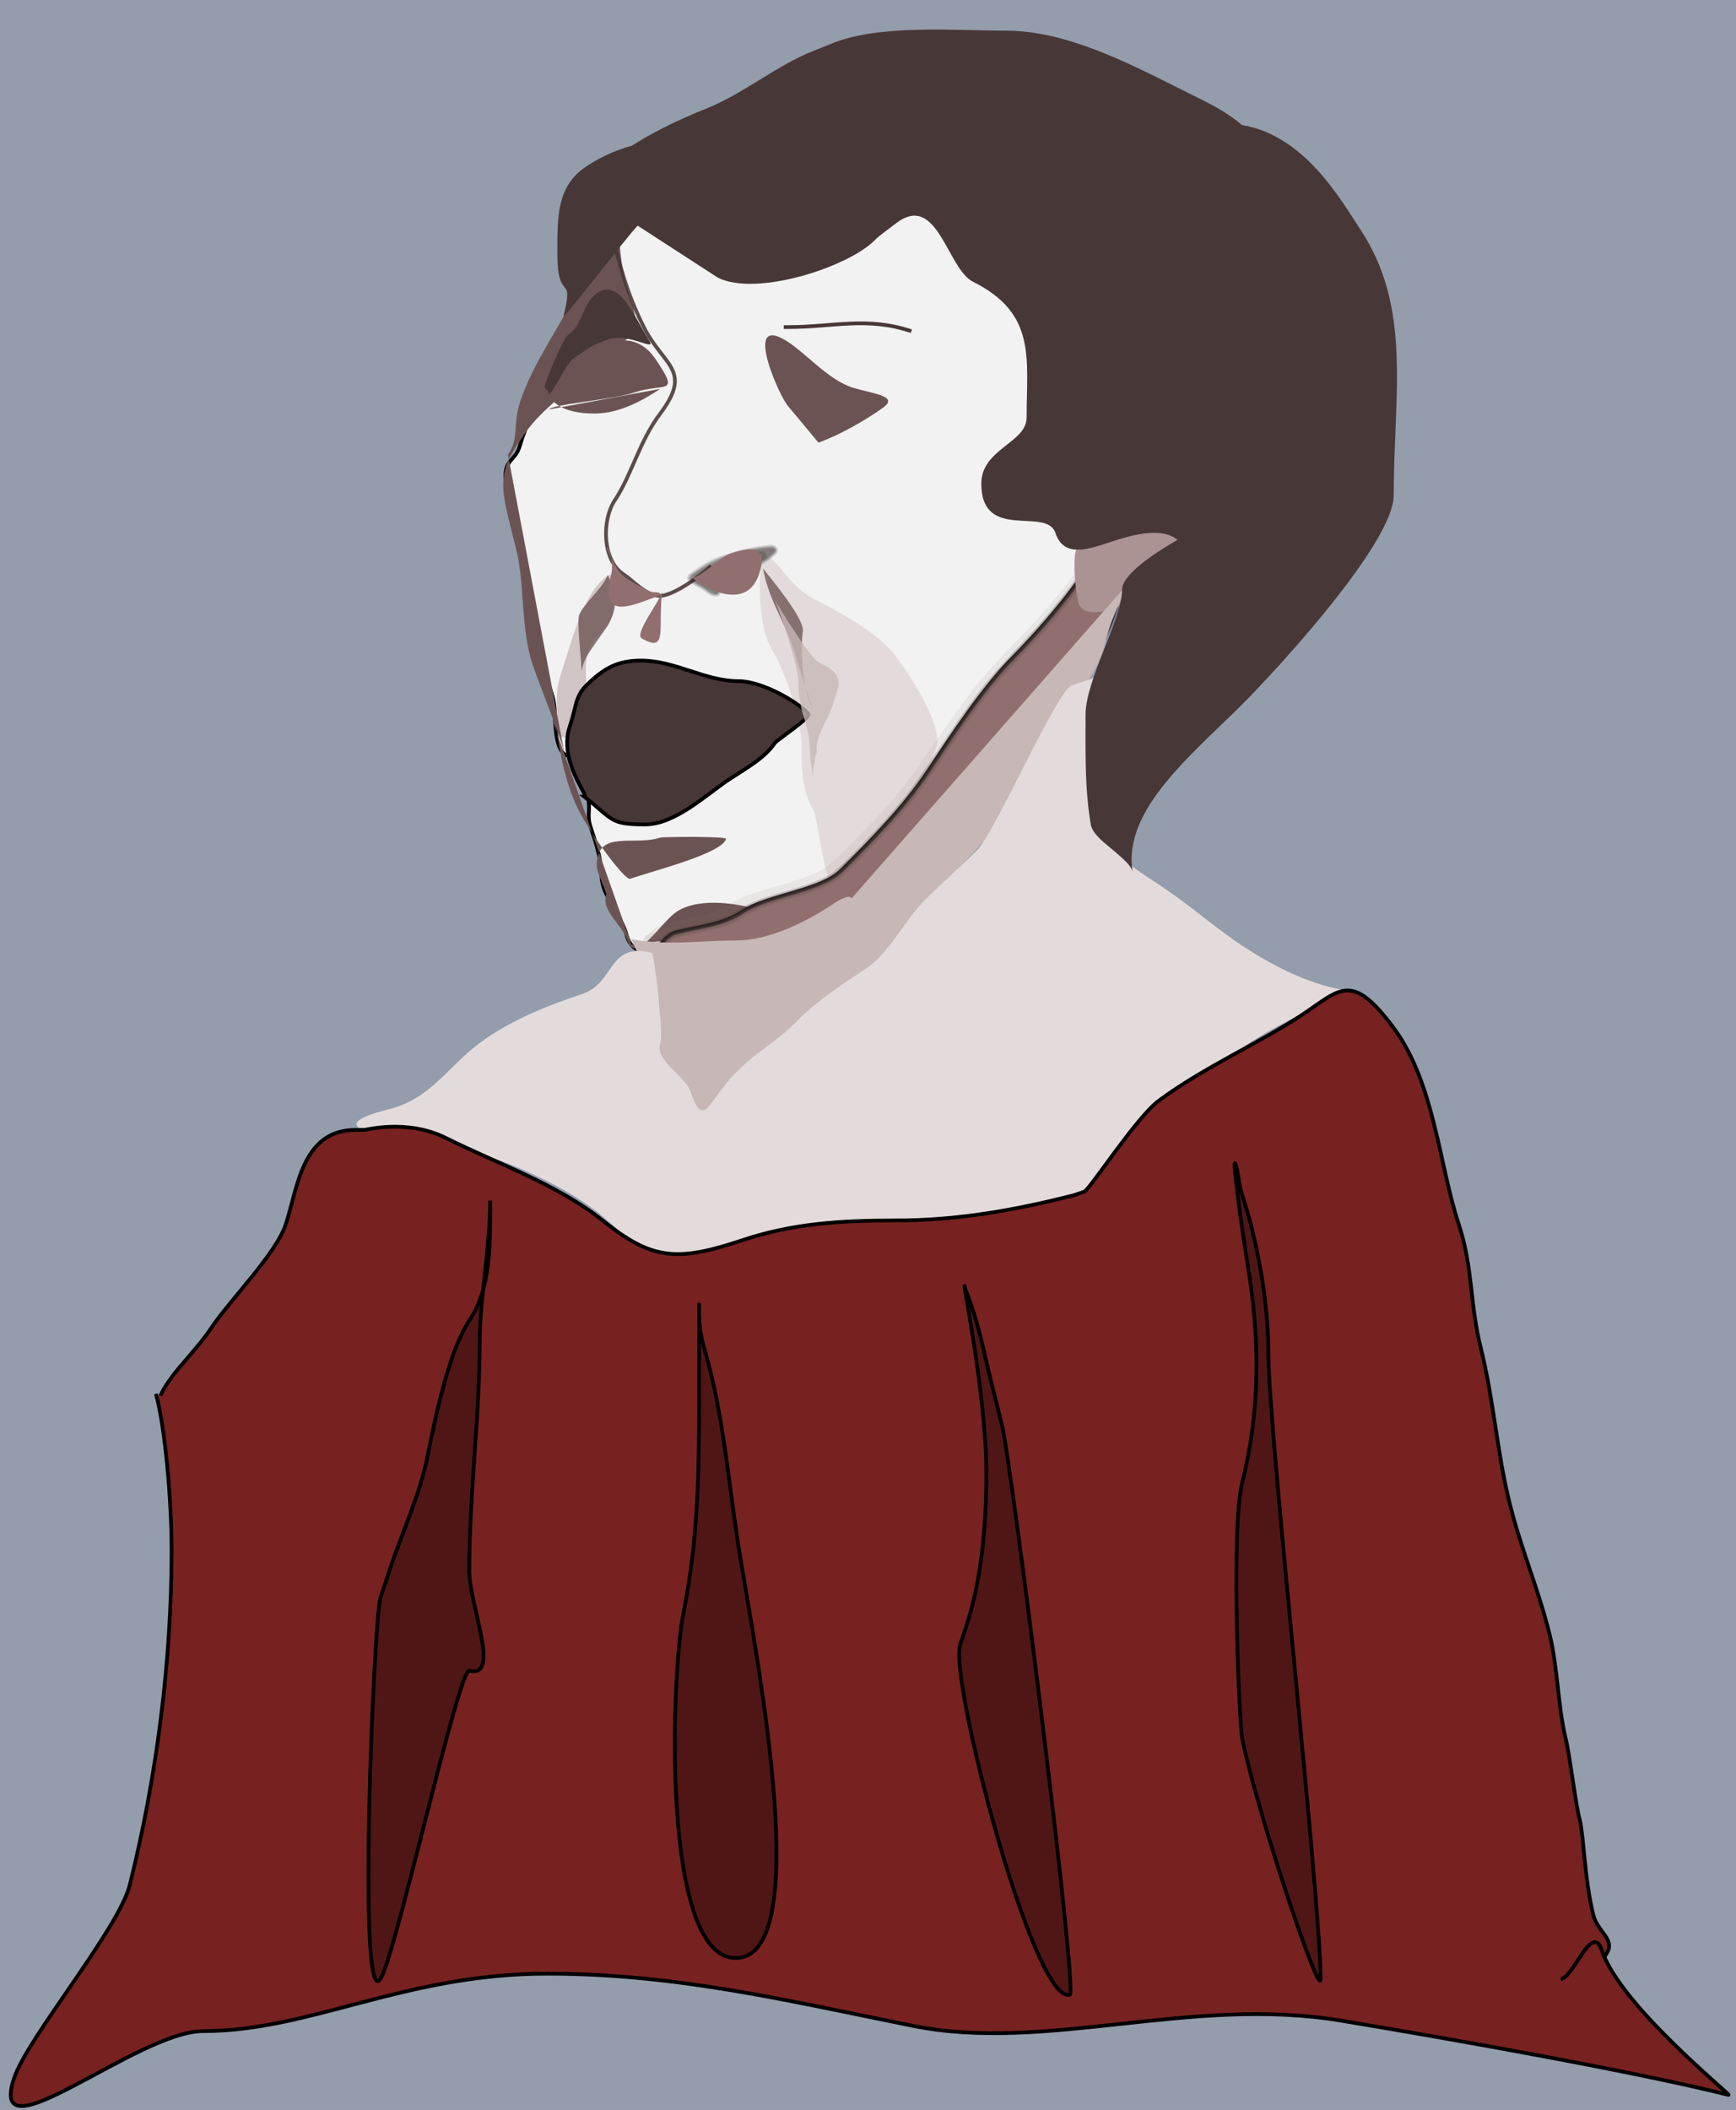 <?xml version="1.0" encoding="UTF-8" standalone="no"?>
<!-- Created with Inkscape (http://www.inkscape.org/) -->
<svg
   xmlns:dc="http://purl.org/dc/elements/1.1/"
   xmlns:cc="http://web.resource.org/cc/"
   xmlns:rdf="http://www.w3.org/1999/02/22-rdf-syntax-ns#"
   xmlns:svg="http://www.w3.org/2000/svg"
   xmlns="http://www.w3.org/2000/svg"
   xmlns:sodipodi="http://sodipodi.sourceforge.net/DTD/sodipodi-0.dtd"
   xmlns:inkscape="http://www.inkscape.org/namespaces/inkscape"
   width="465.127"
   height="565.218"
   id="svg2"
   sodipodi:version="0.32"
   inkscape:version="0.45"
   sodipodi:docbase="C:\Program Files\Inkscape\Rita'sGraphics"
   sodipodi:docname="singer.svg"
   inkscape:output_extension="org.inkscape.output.svg.inkscape"
   inkscape:export-filename="C:\Program Files\Inkscape\Rita'sGraphics\singer.png"
   inkscape:export-xdpi="90"
   inkscape:export-ydpi="90"
   version="1.0"
   sodipodi:modified="true">
  <defs
     id="defs4">
    <filter
       inkscape:collect="always"
       x="-0.167"
       width="1.333"
       y="-0.167"
       height="1.334"
       id="filter3545">
      <feGaussianBlur
         inkscape:collect="always"
         stdDeviation="6.439"
         id="feGaussianBlur3547" />
    </filter>
  </defs>
  <sodipodi:namedview
     id="base"
     pagecolor="#ffffff"
     bordercolor="#666666"
     borderopacity="1.0"
     gridtolerance="10000"
     guidetolerance="10"
     objecttolerance="10"
     inkscape:pageopacity="0.0"
     inkscape:pageshadow="2"
     inkscape:zoom="0.66876842"
     inkscape:cx="232.56366"
     inkscape:cy="282.60904"
     inkscape:document-units="px"
     inkscape:current-layer="layer1"
     showborder="true"
     inkscape:showpageshadow="true"
     inkscape:window-width="743"
     inkscape:window-height="579"
     inkscape:window-x="66"
     inkscape:window-y="66" />
  <g
     inkscape:label="Layer 1"
     inkscape:groupmode="layer"
     id="layer1"
     transform="translate(-530.199,183.215)">
    <g
       id="g17599"
       transform="matrix(0.386,0,0,0.386,611.155,-112.499)">
      <rect
         y="-183.215"
         x="-209.743"
         height="1464.388"
         width="1205.07"
         id="rect3387"
         style="fill:#939dac;fill-rule:evenodd;stroke:none;stroke-width:1px;stroke-linecap:butt;stroke-linejoin:miter;stroke-opacity:1" />
      <path
         sodipodi:nodetypes="csssssssssssssssssssssssssssssssssc"
         id="path3357"
         d="M 205.93,11.274 C 211.552,22.413 200.439,33.811 192.582,45.595 C 186.104,55.312 180.496,63.724 173.515,74.197 C 167.776,82.805 166.282,95.533 160.167,104.705 C 154.951,112.53 152.651,121.532 150.634,127.586 C 147.912,135.751 141.1,136.265 141.1,146.653 C 141.1,157.117 142.492,166.084 144.913,173.348 C 147.767,181.908 147.879,189.87 150.634,198.136 C 154.032,208.331 153.841,214.78 156.354,224.83 C 158.292,232.581 158.261,246.112 158.261,253.432 C 158.261,265.345 166.122,277.014 169.701,287.753 C 172.602,296.455 175.422,302.035 175.422,312.541 C 175.422,320.326 176.299,340.987 184.955,341.142 C 189.653,341.227 196.289,360.885 198.303,369.744 C 200.457,379.224 197.426,382.368 200.209,390.718 C 203.657,401.061 207.836,413.208 207.836,425.04 C 207.836,437.862 221.95,452.892 224.997,465.081 C 229.241,482.058 246.015,478.407 257.412,472.708 C 269.946,466.442 285.949,472.73 297.454,468.895 C 316.65,462.496 335.742,461.038 347.03,444.107 C 354,433.651 373.459,433.064 381.351,421.226 C 387.824,411.517 402.19,406.175 409.952,394.531 C 420.557,378.624 434.476,367.007 444.274,350.676 C 456.222,330.764 475.707,314.485 490.036,295.38 C 500.648,281.231 515.009,274.035 522.451,259.152 C 530.841,242.371 548.101,228.827 556.773,211.483 C 569.421,186.187 562.363,180.844 543.425,161.907 C 531.496,149.978 518.638,144.732 518.638,125.679 C 518.638,99.245 528.968,73.568 522.451,47.502 C 516.863,25.149 512.932,15.099 493.85,-0.167 C 476.055,-14.403 463.767,-24.529 448.088,-40.209 C 425.629,-62.667 394.423,-67.355 368.004,-49.743 C 331.976,-25.724 303.542,-26.714 265.039,-42.116 C 236.802,-53.411 224.665,-50.197 211.65,-30.675 C 202.614,-17.121 199.75,-4.175 205.93,11.274 z "
         style="opacity:1;color:#000000;fill:#f2f2f2;fill-opacity:1;fill-rule:evenodd;stroke:#000000;stroke-width:2.591px;stroke-linecap:butt;stroke-linejoin:miter;marker:none;marker-start:none;marker-mid:none;marker-end:none;stroke-miterlimit:4;stroke-dasharray:none;stroke-dashoffset:0;stroke-opacity:1;visibility:visible;display:inline;overflow:visible" />
      <path
         sodipodi:nodetypes="cssssc"
         id="path2382"
         d="M 320.853,204.16 C 323.496,226.518 341.129,250.464 356.474,269.764 C 372.345,289.724 396.25,292.496 375.088,320.911 C 365.854,333.309 359.835,389.566 356.007,355.853 C 353.251,331.584 350.495,307.316 347.739,283.047 C 344.677,256.082 340.454,239.74 332.345,215.146"
         style="opacity:1;color:#000000;fill:#c8b7b7;fill-opacity:0.784;fill-rule:evenodd;stroke:none;stroke-width:1px;stroke-linecap:butt;stroke-linejoin:miter;marker:none;marker-start:none;marker-mid:none;marker-end:none;stroke-miterlimit:4;stroke-dasharray:none;stroke-dashoffset:0;stroke-opacity:1;visibility:visible;display:inline;overflow:visible" />
      <path
         sodipodi:nodetypes="cssssc"
         id="path2344"
         d="M 214.286,215.219 C 196.518,223.385 187.312,261.303 180,283.238 C 175.291,297.364 177.143,302.894 177.143,318.076 C 177.143,342.177 197.358,319.481 197.358,303.023 C 197.358,280.774 193.656,266.406 208.571,255.219 C 219.303,247.17 216.405,227.935 214.286,215.219 z "
         style="opacity:1;color:#000000;fill:#c8b7b7;fill-opacity:0.784;fill-rule:evenodd;stroke:none;stroke-width:1px;stroke-linecap:butt;stroke-linejoin:miter;marker:none;marker-start:none;marker-mid:none;marker-end:none;stroke-miterlimit:4;stroke-dasharray:none;stroke-dashoffset:0;stroke-opacity:1;visibility:visible;display:inline;overflow:visible" />
      <path
         sodipodi:nodetypes="cscsc"
         id="path2380"
         d="M 212.072,215.855 C 224.202,239.918 213.081,248.78 199.384,269.326 C 192.187,280.121 194.221,288.52 193.866,280.504 C 193.51,272.489 190.764,248.059 192.134,243.95 C 194.754,236.089 207.946,226.171 212.072,215.855 z "
         style="opacity:1;color:#000000;fill:#6c5353;fill-opacity:0.784;fill-rule:evenodd;stroke:none;stroke-width:1px;stroke-linecap:butt;stroke-linejoin:miter;marker:none;marker-start:none;marker-mid:none;marker-end:none;stroke-miterlimit:4;stroke-dasharray:none;stroke-dashoffset:0;stroke-opacity:1;visibility:visible;display:inline;overflow:visible" />
      <g
         transform="matrix(1,2.1385286e-2,-2.1385286e-2,1,-1.285,-8.082)"
         id="g2180">
        <path
           sodipodi:nodetypes="csssssssss"
           style="opacity:1;color:#000000;fill:#e3dbdb;fill-opacity:1;fill-rule:evenodd;stroke:none;stroke-width:1px;stroke-linecap:butt;stroke-linejoin:miter;marker:none;marker-start:none;marker-mid:none;marker-end:none;stroke-miterlimit:4;stroke-dasharray:none;stroke-dashoffset:0;stroke-opacity:1;visibility:visible;display:inline;overflow:visible"
           d="M 355.143,338.076 C 355.143,352.977 357.397,368.601 363.714,378.076 C 368.55,385.331 374.68,452.179 384.257,423.447 C 389.418,407.964 420.31,384.94 430.717,369.329 C 441.511,353.138 443.725,348.49 448.571,333.953 C 454.112,317.33 421.647,273.152 415.143,266.648 C 400.436,251.941 378.357,241.112 360.857,232.362 C 340.275,222.071 335.252,201.073 324.507,204.655 C 324.241,204.744 320.255,249.46 333.563,269.423 C 339.902,278.931 355.143,313.504 355.143,338.076 z "
           id="path2178" />
        <path
           sodipodi:nodetypes="csssc"
           style="opacity:1;color:#000000;fill:#6c5353;fill-opacity:0.784;fill-rule:evenodd;stroke:none;stroke-width:1px;stroke-linecap:butt;stroke-linejoin:miter;marker:none;marker-start:none;marker-mid:none;marker-end:none;stroke-miterlimit:4;stroke-dasharray:none;stroke-dashoffset:0;stroke-opacity:1;visibility:visible;display:inline;overflow:visible"
           d="M 325.714,212.362 C 325.358,212.362 355.439,245.858 354.286,255.219 C 353.124,264.646 353.814,289.175 360.465,305.537 C 366.082,319.354 355.757,291.061 348.571,269.505 C 341.707,248.911 330.134,234.459 325.714,212.362 z "
           id="path2176" />
      </g>
      <path
         sodipodi:nodetypes="csssscsssc"
         id="path2174"
         d="M 195.914,369.72 C 199.653,369.72 177.569,345.08 185.757,320.934 C 190.419,307.186 189.329,300.279 197.383,292.362 C 209.176,280.769 218.642,275.219 235.167,275.219 C 259.053,275.219 279.597,289.505 302.767,289.505 C 320.931,289.505 347.372,306.383 351.427,312.362 C 353.079,314.798 329.469,330.454 328.175,332.362 C 320.945,343.023 308.35,349.82 296.922,357.308 C 281.018,367.731 259.155,388.952 238.074,388.952 C 213.38,388.952 216.2,385.673 195.914,369.72 z "
         style="opacity:1;color:#000000;fill:#483737;fill-opacity:1;fill-rule:evenodd;stroke:#000000;stroke-width:2.591px;stroke-linecap:butt;stroke-linejoin:miter;marker:none;marker-start:none;marker-mid:none;marker-end:none;stroke-miterlimit:4;stroke-dasharray:none;stroke-dashoffset:0;stroke-opacity:1;visibility:visible;display:inline;overflow:visible" />
      <path
         sodipodi:nodetypes="csssc"
         id="path2184"
         d="M 180,332.362 C 181.732,328.594 183.159,293.51 189.079,273.461 C 196.513,248.288 200.119,227.065 227.048,237.197 C 250.054,245.853 259.973,205.131 273.778,220.714 C 289.691,238.676 318.529,213.291 320,206.648"
         style="opacity:1;color:#000000;fill:none;fill-opacity:1;fill-rule:evenodd;stroke:none;stroke-width:1px;stroke-linecap:butt;stroke-linejoin:miter;marker:none;marker-start:none;marker-mid:none;marker-end:none;stroke-miterlimit:4;stroke-dasharray:none;stroke-dashoffset:0;stroke-opacity:1;visibility:visible;display:inline;overflow:visible" />
      <path
         sodipodi:nodetypes="cssssscsssss"
         id="path2192"
         d="M 174.286,318.076 C 176.591,311.16 177.44,350.098 191.429,378.076 C 201.044,397.307 224.21,427.787 227.591,426.66 C 247.682,419.963 290.942,409.053 294.286,399.021 C 294.953,397.02 250.157,397.548 248.571,398.076 C 232.605,403.399 210.633,394.888 205.714,409.643 C 202.211,420.153 206.631,423.606 211.152,437.17 C 207.225,448.95 221.788,457.725 225.714,469.505 C 231.498,486.858 248.593,457.11 260,449.505 C 274.579,439.786 299.328,443.623 311.429,446.648 C 311.804,446.742 286.156,459.834 265.714,466.648 C 256.634,469.675 232.441,471.588 228.571,472.362"
         style="opacity:1;color:#000000;fill:#6c5353;fill-opacity:1;fill-rule:evenodd;stroke:none;stroke-width:1px;stroke-linecap:butt;stroke-linejoin:miter;marker:none;marker-start:none;marker-mid:none;marker-end:none;stroke-miterlimit:4;stroke-dasharray:none;stroke-dashoffset:0;stroke-opacity:1;visibility:visible;display:inline;overflow:visible" />
      <path
         id="path2194"
         d="M 242.857,478.076 C 278.434,478.365 313.233,474.618 345.714,463.791 C 386.725,450.121 412.928,425.148 442.857,395.219 C 458.778,379.299 476.893,362.549 494.286,349.505 C 507.796,339.372 518.308,317.475 528.571,303.791 C 541.729,286.248 556.193,263.782 562.857,243.791 C 570.655,220.398 581.469,203.137 568.571,183.791 C 556.98,166.404 561.191,168.789 551.429,198.076 C 545.136,216.954 509.299,257.349 494.286,272.362 C 473.094,293.554 451.345,326.773 434.286,352.362 C 417.611,377.374 395.32,399.899 374.286,420.934 C 360.115,435.104 322.873,438.066 305.714,449.505 C 291.651,458.88 276.255,459.727 260,463.791 C 252.784,465.595 248.571,473.315 242.857,478.076 z "
         style="opacity:1;color:#000000;fill:#916f6f;fill-opacity:1;fill-rule:evenodd;stroke:#000000;stroke-width:2.591px;stroke-linecap:butt;stroke-linejoin:miter;marker:none;marker-start:none;marker-mid:none;marker-end:none;stroke-miterlimit:4;stroke-dasharray:none;stroke-dashoffset:0;stroke-opacity:1;visibility:visible;display:inline;overflow:visible" />
      <g
         id="g2196">
        <path
           id="path2198"
           d="M 560.469,176.875 C 556.434,191.111 552.722,205.876 543.463,217.76 C 526.51,242.694 505.356,264.144 484.912,286.264 C 461.651,313.039 444.41,344.255 422.781,372.219 C 407.459,391.104 390.454,408.858 372.844,425.5 C 351.536,440.213 323.268,439.667 302.024,454.628 C 288.296,462.24 272.055,462.281 257.531,467.5 C 254.136,469.573 251.619,472.717 248.938,475.594 C 297.818,475.064 348.916,467.6 389.688,438.875 C 425.908,413.394 453.213,377.276 488.583,350.747 C 508.272,337.037 516.655,313.578 531.531,295.531 C 545.508,276.284 557.261,255.329 564.224,232.53 C 569.761,218.279 576.687,201.088 567.531,186.812 C 565.239,183.34 563.055,179.78 560.625,176.406 L 560.469,176.875 z "
           style="opacity:0.1;color:#000000;fill:#916f6f;fill-opacity:1;fill-rule:evenodd;stroke:#000000;stroke-width:2.591px;stroke-linecap:butt;stroke-linejoin:miter;marker:none;marker-start:none;marker-mid:none;marker-end:none;stroke-miterlimit:4;stroke-dashoffset:0;stroke-opacity:1;visibility:visible;display:inline;overflow:visible" />
        <path
           id="path2203"
           d="M 560.25,175.875 C 555.926,190.379 552.487,205.378 542.994,217.448 C 525.92,242.671 504.337,264.284 483.812,286.688 C 460.903,313.25 443.773,344.19 422.344,371.875 C 407.072,390.712 390.126,408.39 372.531,425.031 C 351.547,439.619 323.605,439.029 302.625,453.656 C 288.894,461.554 272.369,461.821 257.688,466.781 C 253.63,469.012 250.838,472.882 247.656,476.156 C 293.558,475.762 341.367,469.426 380.969,445.219 C 420.848,420.647 449.327,381.555 486.339,353.185 C 507.197,339.772 516.21,315.594 531.261,296.852 C 545.608,277.262 557.645,255.906 564.755,232.718 C 570.142,218.596 577.096,201.779 568.531,187.438 C 565.974,183.326 563.402,179.187 560.469,175.344 L 560.25,175.875 z "
           style="opacity:0.1;color:#000000;fill:#916f6f;fill-opacity:1;fill-rule:evenodd;stroke:#000000;stroke-width:2.591px;stroke-linecap:butt;stroke-linejoin:miter;marker:none;marker-start:none;marker-mid:none;marker-end:none;stroke-miterlimit:4;stroke-dashoffset:0;stroke-opacity:1;visibility:visible;display:inline;overflow:visible" />
        <path
           id="path2208"
           d="M 560.281,174.438 C 555.483,188.294 552.876,203.533 543.65,215.483 C 526.38,241.39 504.337,263.5 483.406,286.312 C 459.781,313.623 442.464,345.552 420.125,373.781 C 404.966,391.861 388.755,409.3 371.344,425.219 C 350.021,439.166 322.406,438.941 301.493,453.628 C 287.87,461.13 271.742,461.402 257.438,466.25 C 252.899,468.806 249.905,473.188 246.312,476.719 C 294.792,476.457 345.61,469.596 386.67,442.25 C 425.013,416.627 453.149,378.448 490.188,350.906 C 509.363,337.168 517.744,313.969 532.438,296.188 C 546.468,276.85 558.279,255.808 565.26,232.907 C 570.784,218.643 577.672,201.533 569,187.156 C 566.243,182.914 563.614,178.007 560.281,174.438 z "
           style="opacity:0.1;color:#000000;fill:#916f6f;fill-opacity:1;fill-rule:evenodd;stroke:#000000;stroke-width:2.591px;stroke-linecap:butt;stroke-linejoin:miter;marker:none;marker-start:none;marker-mid:none;marker-end:none;stroke-miterlimit:4;stroke-dashoffset:0;stroke-opacity:1;visibility:visible;display:inline;overflow:visible" />
        <path
           id="path2213"
           d="M 560.125,173.75 C 555.068,185.729 553.733,199.585 546.1,210.619 C 529.105,237.423 506.895,260.282 485.278,283.276 C 462.657,309.039 445.304,339.047 425,366.688 C 408.945,387.306 390.71,406.164 371.875,424.156 C 350.835,438.594 323.041,438.073 302.125,452.688 C 288.33,460.551 271.917,460.756 257.188,465.781 C 252.214,468.602 249.061,473.398 245.031,477.25 C 289.538,477.157 335.639,471.595 375.188,449.906 C 417.433,426.396 446.272,386.182 483.906,356.562 C 493.877,349.346 503.198,341.292 509.719,330.831 C 518.562,317.032 527.543,303.413 537.251,290.214 C 549.444,272.836 559.332,253.791 565.671,233.437 C 570.831,219.683 577.623,203.84 570.844,189.531 C 567.847,184.147 564.619,178.067 560.219,173.719 L 560.188,173.719 L 560.125,173.75 z "
           style="opacity:0.1;color:#000000;fill:#916f6f;fill-opacity:1;fill-rule:evenodd;stroke:#000000;stroke-width:2.591px;stroke-linecap:butt;stroke-linejoin:miter;marker:none;marker-start:none;marker-mid:none;marker-end:none;stroke-miterlimit:4;stroke-dashoffset:0;stroke-opacity:1;visibility:visible;display:inline;overflow:visible" />
        <path
           id="path2218"
           d="M 560.062,173.188 C 558.234,174.765 558.128,177.538 557.29,179.706 C 555.058,187.28 553.135,194.941 550.041,202.222 C 544.367,213.897 536.268,224.172 528.326,234.373 C 516.535,249.186 503.812,263.212 490.5,276.656 C 471.137,297.614 455.178,321.654 439.276,345.367 C 429.494,360.618 418.375,374.967 406.125,388.312 C 395.505,400.034 384.231,411.475 372.88,422.615 C 364.262,429.613 353.262,432.675 342.89,436.023 C 331.078,439.747 318.805,442.369 307.905,448.484 C 302.288,452.226 296.05,455.436 289.438,457.312 C 279.301,460.578 268.502,461.642 258.265,464.644 C 252.108,467.351 248.55,473.454 243.625,477.781 C 275.91,478.06 308.56,474.797 339.5,465.5 C 355.513,460.729 370.866,453.777 384.906,444.719 C 401.101,434.424 415.634,421.366 429.44,408.105 C 445.743,392.054 461.764,375.693 479.358,361.04 C 485.433,355.716 492.244,351.098 498.21,345.8 C 508.32,335.852 515.203,323.102 522.995,311.37 C 528.627,302.815 535.124,294.864 540.622,286.213 C 550.127,271.746 558.749,256.347 563.983,239.695 C 567.939,228.114 573.485,216.883 574.239,204.507 C 574.723,196.607 571.987,188.842 567.426,182.546 C 565.152,179.455 563.526,175.716 560.594,173.219 C 560.43,173.208 560.214,173.099 560.062,173.188 z "
           style="opacity:0.1;color:#000000;fill:#916f6f;fill-opacity:1;fill-rule:evenodd;stroke:#000000;stroke-width:2.591px;stroke-linecap:butt;stroke-linejoin:miter;marker:none;marker-start:none;marker-mid:none;marker-end:none;stroke-miterlimit:4;stroke-dashoffset:0;stroke-opacity:1;visibility:visible;display:inline;overflow:visible" />
        <path
           id="path2223"
           d="M 559.875,172.625 C 557.975,173.915 557.783,176.695 556.968,178.72 C 554.654,186.389 552.859,194.147 549.741,201.536 C 544.245,212.988 536.463,223.087 528.643,233.066 C 516.723,248.024 504.01,262.239 490.59,275.794 C 475.382,291.935 462.577,310.174 450.029,328.429 C 439.853,343.081 430.676,358.48 419.231,372.199 C 405.955,388.532 391.439,403.403 376.542,418.292 C 371.314,424.268 364.079,428.026 356.683,430.809 C 341.567,436.645 325.398,439.438 310.658,446.374 C 305.612,448.884 301.269,452.401 295.931,454.42 C 284.037,459.419 270.967,460.478 258.594,463.938 C 251.566,466.628 247.875,473.801 242.241,478.213 C 243.056,478.511 245.346,478.292 246.743,478.375 C 281.616,478.336 316.93,474.384 349.885,462.622 C 369.502,455.698 387.526,444.875 403.678,431.87 C 426.699,413.511 446.072,391.04 468.06,371.644 C 477.309,363.195 487.096,355.357 496.969,347.688 C 506.974,338.617 513.719,326.647 521.031,315.438 C 526.6,306.271 533.633,297.863 539.539,288.825 C 549.71,273.692 558.87,257.628 564.391,240.145 C 568.316,228.512 573.99,217.237 574.791,204.816 C 575.376,196.522 572.435,188.371 567.557,181.77 C 565.427,178.85 563.834,175.333 561.156,172.938 C 560.806,172.628 560.331,172.53 559.875,172.625 z "
           style="opacity:0.1;color:#000000;fill:#916f6f;fill-opacity:1;fill-rule:evenodd;stroke:#000000;stroke-width:2.591px;stroke-linecap:butt;stroke-linejoin:miter;marker:none;marker-start:none;marker-mid:none;marker-end:none;stroke-miterlimit:4;stroke-dashoffset:0;stroke-opacity:1;visibility:visible;display:inline;overflow:visible" />
        <path
           id="path2228"
           d="M 559.938,172.062 C 556.315,174.187 556.747,179.725 555.106,183.22 C 552.19,195.562 547.311,207.43 539.531,217.594 C 523.272,240.954 503.564,261.441 484.041,282.163 C 461.346,308.024 443.985,337.976 423.688,365.688 C 407.712,386.132 389.549,405.022 370.844,422.812 C 350.071,437.019 322.585,436.561 301.909,450.864 C 288.132,459.071 271.26,459.054 256.406,464.312 C 250.019,467.863 246.46,474.607 240.562,478.875 C 284.669,479.303 330.184,474.28 370.143,454.486 C 413.001,432.991 442.2,393.458 478.375,363.312 C 489.188,354.012 501.853,346.364 509.538,333.972 C 518.736,320.317 527.242,306.349 537.219,293.217 C 550.068,275.074 560.646,255.298 567.234,233.999 C 572.573,219.891 579.413,203.557 572.344,188.844 C 569.19,183.103 565.855,176.831 561.188,172.281 C 560.822,172.102 560.34,171.982 559.938,172.062 z "
           style="opacity:0.1;color:#000000;fill:#916f6f;fill-opacity:1;fill-rule:evenodd;stroke:#000000;stroke-width:2.591px;stroke-linecap:butt;stroke-linejoin:miter;marker:none;marker-start:none;marker-mid:none;marker-end:none;stroke-miterlimit:4;stroke-dashoffset:0;stroke-opacity:1;visibility:visible;display:inline;overflow:visible" />
        <path
           id="path2233"
           d="M 559.656,171.531 C 555.078,174.829 555.78,182.032 553.461,186.908 C 548.192,209.897 531.505,227.341 517.16,245.293 C 500.325,265.265 480.405,282.974 465.469,304.625 C 444.235,333.015 427.017,364.629 402.284,390.104 C 391.037,401.506 380.573,414.191 368.062,424.094 C 346.803,436.53 320.125,437.068 299.719,451.438 C 286.159,458.727 270.285,458.639 256.125,463.844 C 249.277,467.732 245.53,475.001 239.031,479.406 C 286.82,479.926 336.74,474.427 378.799,450.399 C 421.927,425.376 451.514,383.337 490.981,353.799 C 510.872,340.094 519.722,316.101 534.688,297.812 C 548.866,278.239 560.764,257.04 567.885,233.876 C 573.621,219.196 580.32,201.661 571.938,186.75 C 568.495,181.652 565.951,175.388 561.062,171.594 C 560.6,171.499 560.126,171.456 559.656,171.531 z "
           style="opacity:0.1;color:#000000;fill:#916f6f;fill-opacity:1;fill-rule:evenodd;stroke:#000000;stroke-width:2.591px;stroke-linecap:butt;stroke-linejoin:miter;marker:none;marker-start:none;marker-mid:none;marker-end:none;stroke-miterlimit:4;stroke-dashoffset:0;stroke-opacity:1;visibility:visible;display:inline;overflow:visible" />
        <path
           sodipodi:nodetypes="ccccccccsccccccc"
           id="path2243"
           d="M 559.594,170.438 C 554.411,172.739 555.081,180.218 552.964,184.708 C 549.564,201.127 540.115,214.863 529.894,227.889 C 514.343,248.69 495.528,266.674 478.406,286.188 C 456.614,312.039 439.881,341.73 419.376,368.468 C 404.007,387.384 387.028,405.434 369.094,422.031 C 348.172,435.527 321.062,435.394 300.531,449.719 C 286.741,457.733 253.035,460.236 238.42,465.732 C 230.765,470.263 249.618,605.338 255.969,606.214 C 290.143,610.93 334.128,476.148 376.844,452.812 C 421.317,427.992 451.347,384.918 491.679,354.657 C 512.069,340.496 520.826,316.338 536.168,297.619 C 550.179,278.243 561.841,257.246 568.912,234.28 C 574.647,219.56 581.274,202.265 573.406,187.094 C 569.857,181.512 566.956,174.89 561.75,170.688 C 561.089,170.434 560.3,170.276 559.594,170.438 z "
           style="opacity:0.1;color:#000000;fill:#916f6f;fill-opacity:1;fill-rule:evenodd;stroke:none;stroke-width:1px;stroke-linecap:butt;stroke-linejoin:miter;marker:none;marker-start:none;marker-mid:none;marker-end:none;stroke-miterlimit:4;stroke-dashoffset:0;stroke-opacity:1;visibility:visible;display:inline;overflow:visible" />
        <path
           id="path2238"
           d="M 559.271,166.969 C 554.279,169.339 555.053,176.518 552.884,180.834 C 548.385,202.194 533.294,219.123 519.668,235.652 C 501.116,258.096 478.254,277.262 461.442,301.086 C 439.848,329.308 422.434,360.466 397.178,385.729 C 385.703,397.1 375.012,409.735 362.17,419.625 C 340.263,432.058 312.994,432.584 292.063,446.938 C 278.257,454.22 261.81,454.076 247.271,459.344 C 239.867,463.551 235.601,471.356 228.437,475.969 C 278.413,476.597 330.682,471.141 374.555,446.469 C 418.251,421.518 448.833,379.579 489.048,350.236 C 509.89,336.148 518.948,311.871 534.642,293.306 C 548.964,273.949 560.971,252.976 568.164,230.093 C 574.128,215.282 581.067,197.589 572.298,182.469 C 568.721,177.305 566.081,170.747 560.811,167.062 C 560.299,167.002 559.792,166.858 559.271,166.969 z "
           style="opacity:0.1;color:#000000;fill:#916f6f;fill-opacity:1;fill-rule:evenodd;stroke:none;stroke-width:1px;stroke-linecap:butt;stroke-linejoin:miter;marker:none;marker-start:none;marker-mid:none;marker-end:none;stroke-miterlimit:4;stroke-dashoffset:0;stroke-opacity:1;visibility:visible;display:inline;overflow:visible" />
      </g>
      <path
         sodipodi:nodetypes="csssssssssc"
         id="path3353"
         d="M 328.078,233.074 C 330.695,238.285 344.391,279.876 344.391,288.358 C 344.391,296.679 345.465,306.081 348.016,313.734 C 350.632,321.582 352.548,330.49 352.548,339.11 C 352.548,345.138 354.36,351.03 354.36,357.236 C 354.36,361.31 353.928,348.564 357.079,339.11 C 357.366,338.251 357.079,337.298 357.079,336.392 C 357.079,328.866 361.93,320.345 365.236,313.734 C 368.137,307.932 369.751,301.094 371.58,295.608 C 375.188,284.783 366.178,280.219 358.892,276.576 C 350.701,272.481 321.518,222.141 328.078,233.074 z "
         style="opacity:1;color:#000000;fill:#c8b7b7;fill-opacity:0.784;fill-rule:evenodd;stroke:none;stroke-width:1px;stroke-linecap:butt;stroke-linejoin:miter;marker:none;marker-start:none;marker-mid:none;marker-end:none;stroke-miterlimit:4;stroke-dasharray:none;stroke-dashoffset:0;stroke-opacity:1;visibility:visible;display:inline;overflow:visible" />
      <path
         sodipodi:nodetypes="cssssssssssc"
         id="path2250"
         d="M 182.857,343.791 C 182.857,336.202 164.739,292.292 160,278.076 C 151.465,252.472 154.718,222.662 148.571,198.076 C 147.619,194.267 146.667,190.457 145.714,186.648 C 138.741,158.755 135.296,146.561 148.571,126.648 C 150.476,123.791 152.381,120.934 154.286,118.076 C 166.673,99.495 187.515,88.232 200,69.505 C 213.545,49.188 239.992,60.909 228.571,26.648 C 222.085,7.188 220,-8.417 220,-27.638 C 220,-35.325 199.042,2.85 191.429,18.076 C 178.043,44.847 160.194,68.924 151.429,95.219 C 145.894,111.823 150.971,120.191 142.857,132.362"
         style="opacity:1;color:#000000;fill:#6c5353;fill-opacity:1;fill-rule:evenodd;stroke:none;stroke-width:1px;stroke-linecap:butt;stroke-linejoin:miter;marker:none;marker-start:none;marker-mid:none;marker-end:none;stroke-miterlimit:4;stroke-dasharray:none;stroke-dashoffset:0;stroke-opacity:1;visibility:visible;display:inline;overflow:visible" />
      <path
         sodipodi:nodetypes="csssssc"
         id="path2262"
         d="M 214.286,-24.781 C 220.26,1.158 225.437,20.38 237.143,43.791 C 250.599,70.703 271.411,73.337 248.571,103.791 C 233.767,123.53 228.844,146.24 217.143,163.791 C 207.66,178.014 208.484,205.637 222.857,215.219 C 230.157,220.086 237.942,229.451 247.393,230.294 C 256.845,231.138 277.498,215.833 283.837,209.493"
         style="opacity:1;color:#000000;fill:none;fill-opacity:1;fill-rule:evenodd;stroke:#483737;stroke-width:2.591px;stroke-linecap:butt;stroke-linejoin:miter;marker:none;marker-start:none;marker-mid:none;marker-end:none;stroke-miterlimit:4;stroke-dasharray:none;stroke-dashoffset:0;stroke-opacity:0.882;visibility:visible;display:inline;overflow:visible" />
      <path
         sodipodi:nodetypes="cssssc"
         id="path2320"
         d="M 249.478,229.534 C 230.295,236.35 206.208,249.132 214.286,216.61 C 218.553,199.429 203.275,184.294 218.049,210.519 C 220.98,215.721 225.248,218.636 230.804,221.737 C 233.582,223.287 236.909,224.883 240.099,226.835 C 243.289,228.787 247.248,226.563 249.478,229.534 z "
         style="opacity:1;color:#000000;fill:#916f6f;fill-opacity:1;fill-rule:evenodd;stroke:none;stroke-width:1px;stroke-linecap:butt;stroke-linejoin:miter;marker:none;marker-start:none;marker-mid:none;marker-end:none;stroke-miterlimit:4;stroke-dasharray:none;stroke-dashoffset:0;stroke-opacity:1;visibility:visible;display:inline;overflow:visible" />
      <g
         id="g2266">
        <path
           id="path2268"
           d="M 319.594,201.031 C 304.173,203.392 288.622,208.66 275.688,217.719 C 278.495,218.717 282.661,223.254 284.781,222.625 C 287.942,215.249 297.654,215.36 303.438,210.997 C 309.475,207.885 315.438,204.645 321.062,200.875 L 320.068,200.981 L 319.594,201.031 z "
           style="opacity:0.1;color:#000000;fill:#6c5353;fill-opacity:1;fill-rule:evenodd;stroke:#000000;stroke-width:2.591px;stroke-linecap:butt;stroke-linejoin:miter;marker:none;marker-start:none;marker-mid:none;marker-end:none;stroke-miterlimit:4;stroke-dashoffset:0;stroke-opacity:1;visibility:visible;display:inline;overflow:visible" />
        <path
           id="path2273"
           d="M 322.812,200.125 C 305.843,202.028 288.67,207.774 274.719,217.781 C 278.048,219.476 282.326,223.108 285.062,223.75 C 287.265,215.894 297.16,216.195 302.797,211.952 C 309.537,208.375 317.113,204.666 322.812,200.125 z "
           style="opacity:0.1;color:#000000;fill:#6c5353;fill-opacity:1;fill-rule:evenodd;stroke:#000000;stroke-width:2.591px;stroke-linecap:butt;stroke-linejoin:miter;marker:none;marker-start:none;marker-mid:none;marker-end:none;stroke-miterlimit:4;stroke-dashoffset:0;stroke-opacity:1;visibility:visible;display:inline;overflow:visible" />
        <path
           id="path2278"
           d="M 322.75,199.562 C 305.371,201.58 287.812,207.408 273.75,217.844 C 277.511,219.742 282.436,223.835 285.531,224.688 C 286.554,216.776 296.885,216.785 302.156,212.906 C 309.911,208.818 317.876,204.915 324.781,199.469 C 324.102,199.445 323.427,199.53 322.75,199.562 z "
           style="opacity:0.1;color:#000000;fill:#6c5353;fill-opacity:1;fill-rule:evenodd;stroke:#000000;stroke-width:2.591px;stroke-linecap:butt;stroke-linejoin:miter;marker:none;marker-start:none;marker-mid:none;marker-end:none;stroke-miterlimit:4;stroke-dashoffset:0;stroke-opacity:1;visibility:visible;display:inline;overflow:visible" />
        <path
           id="path2283"
           d="M 324.281,198.938 C 306.704,200.438 289.189,206.38 274.601,216.46 C 270.513,219.268 280.07,221.093 281.911,223.513 C 283.663,224.303 286.869,227.84 286.125,224.156 C 287.593,217.534 296.343,217.342 301.175,214.029 C 309.61,209.455 319.17,205.249 326,198.938 C 325.432,198.847 324.853,198.952 324.281,198.938 z "
           style="opacity:0.1;color:#000000;fill:#6c5353;fill-opacity:1;fill-rule:evenodd;stroke:#000000;stroke-width:2.591px;stroke-linecap:butt;stroke-linejoin:miter;marker:none;marker-start:none;marker-mid:none;marker-end:none;stroke-miterlimit:4;stroke-dashoffset:0;stroke-opacity:1;visibility:visible;display:inline;overflow:visible" />
        <path
           id="path2288"
           d="M 324.25,198.375 C 311.785,199.201 299.769,202.929 288.396,207.935 C 282.503,210.641 276.642,213.694 271.906,218 C 276.94,220.914 281.768,224.314 286.844,227.062 C 285.943,224.059 287.471,221.083 290.125,219.625 C 293.683,217.746 297.63,216.673 301.149,214.66 C 309.223,210.532 317.321,206.364 324.618,201.055 C 325.314,200.332 326.827,199.62 326.719,198.531 C 325.957,198.202 325.054,198.41 324.25,198.375 z "
           style="opacity:0.1;color:#000000;fill:#6c5353;fill-opacity:1;fill-rule:evenodd;stroke:#000000;stroke-width:2.591px;stroke-linecap:butt;stroke-linejoin:miter;marker:none;marker-start:none;marker-mid:none;marker-end:none;stroke-miterlimit:4;stroke-dashoffset:0;stroke-opacity:1;visibility:visible;display:inline;overflow:visible" />
        <path
           id="path2293"
           d="M 324.219,197.812 C 311.043,198.648 298.293,202.837 286.343,208.268 C 280.836,210.918 275.385,213.875 270.969,218.125 C 276.167,221.154 281.174,224.592 286.406,227.5 C 287.607,228.112 287.514,226.459 287.219,225.75 C 286.693,221.98 290.466,219.715 293.562,218.594 C 301.311,215.688 308.511,211.466 315.738,207.481 C 319.64,204.999 324.053,202.841 327.125,199.406 C 328.238,197.481 325.24,197.767 324.219,197.812 z "
           style="opacity:0.1;color:#000000;fill:#6c5353;fill-opacity:1;fill-rule:evenodd;stroke:#000000;stroke-width:2.591px;stroke-linecap:butt;stroke-linejoin:miter;marker:none;marker-start:none;marker-mid:none;marker-end:none;stroke-miterlimit:4;stroke-dashoffset:0;stroke-opacity:1;visibility:visible;display:inline;overflow:visible" />
        <path
           id="path2298"
           d="M 324.188,197.25 C 306.09,198.873 287.935,204.956 273.062,215.531 C 267.519,218.277 273.429,220.185 276.584,222.187 C 280.273,223.72 283.491,227.898 287.469,228.031 C 288.518,226.075 286.833,222.973 289.562,221.438 C 297.032,217.327 305.275,214.446 312.594,209.875 C 317.715,206.475 324.422,204.211 327.875,199 C 328.224,196.966 325.427,197.159 324.188,197.25 z "
           style="opacity:0.1;color:#000000;fill:#6c5353;fill-opacity:1;fill-rule:evenodd;stroke:#000000;stroke-width:2.591px;stroke-linecap:butt;stroke-linejoin:miter;marker:none;marker-start:none;marker-mid:none;marker-end:none;stroke-miterlimit:4;stroke-dashoffset:0;stroke-opacity:1;visibility:visible;display:inline;overflow:visible" />
        <path
           id="path2303"
           d="M 324.188,196.719 C 305.674,198.379 287.058,204.581 272.094,215.625 C 265.651,219.326 276.12,221.456 278.991,224.331 C 281.783,225.089 285.846,230.821 288.438,227.625 C 286.965,223.042 291.434,219.981 295.438,219.125 C 306.662,213.675 318.68,208.535 328,200.094 C 329.831,197.44 326.374,196.129 324.188,196.719 z "
           style="opacity:0.1;color:#000000;fill:#6c5353;fill-opacity:1;fill-rule:evenodd;stroke:#000000;stroke-width:2.591px;stroke-linecap:butt;stroke-linejoin:miter;marker:none;marker-start:none;marker-mid:none;marker-end:none;stroke-miterlimit:4;stroke-dashoffset:0;stroke-opacity:1;visibility:visible;display:inline;overflow:visible" />
        <path
           id="path2308"
           d="M 324.188,196.156 C 305.531,197.832 286.847,204.068 271.719,215.188 C 265.272,218.618 272.503,220.784 276.162,223.216 C 280.278,224.563 284.068,230.664 288.688,228.656 C 289.103,225.968 288.255,222.477 291.719,221.281 C 304.403,215.746 317.317,209.836 328.062,200.906 C 330.812,197.941 327.332,195.331 324.188,196.156 z "
           style="opacity:0.1;color:#000000;fill:#6c5353;fill-opacity:1;fill-rule:evenodd;stroke:#000000;stroke-width:2.591px;stroke-linecap:butt;stroke-linejoin:miter;marker:none;marker-start:none;marker-mid:none;marker-end:none;stroke-miterlimit:4;stroke-dashoffset:0;stroke-opacity:1;visibility:visible;display:inline;overflow:visible" />
        <path
           sodipodi:nodetypes="ccccccc"
           id="path2313"
           d="M 308.902,201.314 C 290.117,203.009 286.581,203.57 271.344,214.781 C 264.613,218.33 270.605,220.717 275,223.156 C 279.426,224.863 283.24,230.385 288.219,229.531 C 291.135,227.902 287.692,223.226 291.656,221.969 C 304.487,216.252 310.112,212.231 320.873,203.157 C 323.899,199.838 312.575,200.393 308.902,201.314 z "
           style="opacity:0.1;color:#000000;fill:#6c5353;fill-opacity:1;fill-rule:evenodd;stroke:#000000;stroke-width:2.591px;stroke-linecap:butt;stroke-linejoin:miter;marker:none;marker-start:none;marker-mid:none;marker-end:none;stroke-miterlimit:4;stroke-dashoffset:0;stroke-opacity:1;visibility:visible;display:inline;overflow:visible" />
      </g>
      <path
         id="path2318"
         d="M 271.429,218.076 C 279.608,225.235 308.483,241.199 317.143,215.219 C 323.817,195.196 311.601,196.114 297.143,200.934 C 291.096,202.949 279.826,214.718 271.429,218.076 z "
         style="opacity:1;color:#000000;fill:#916f6f;fill-opacity:1;fill-rule:evenodd;stroke:none;stroke-width:1px;stroke-linecap:butt;stroke-linejoin:miter;marker:none;marker-start:none;marker-mid:none;marker-end:none;stroke-miterlimit:4;stroke-dasharray:none;stroke-dashoffset:0;stroke-opacity:1;visibility:visible;display:inline;overflow:visible" />
      <path
         sodipodi:nodetypes="csc"
         id="path2322"
         d="M 250.121,226.505 C 250.414,231.198 230.081,256.564 235.635,259.786 C 254.475,270.716 246.422,251.805 250.121,226.505 z "
         style="opacity:1;color:#000000;fill:#916f6f;fill-opacity:1;fill-rule:evenodd;stroke:none;stroke-width:1px;stroke-linecap:butt;stroke-linejoin:miter;marker:none;marker-start:none;marker-mid:none;marker-end:none;stroke-miterlimit:4;stroke-dasharray:none;stroke-dashoffset:0;stroke-opacity:1;visibility:visible;display:inline;overflow:visible" />
      <path
         sodipodi:nodetypes="cssssc"
         id="path2324"
         d="M 171.429,100.934 C 173.907,97.302 215.681,94.13 230.384,89.229 C 251.742,82.109 262.432,91.724 245.714,66.648 C 233.238,47.934 217.957,52.091 200,58.076 C 161.734,70.832 158.514,103.791 202.857,103.791 C 220.408,103.791 236.861,94.455 248.571,86.648"
         style="opacity:1;color:#000000;fill:#6c5353;fill-opacity:1;fill-rule:evenodd;stroke:none;stroke-width:1px;stroke-linecap:butt;stroke-linejoin:miter;marker:none;marker-start:none;marker-mid:none;marker-end:none;stroke-miterlimit:4;stroke-dasharray:none;stroke-dashoffset:0;stroke-opacity:1;visibility:visible;display:inline;overflow:visible" />
      <path
         sodipodi:nodetypes="csssc"
         id="path2326"
         d="M 358.401,124.013 C 372.97,118.61 389.954,109.219 403.328,99.644 C 414.368,91.74 396.508,90.082 382.863,86.033 C 365.31,80.826 350.054,61.978 336.031,53.291 C 305.008,34.072 332.191,93.963 337.555,98.98"
         style="opacity:1;color:#000000;fill:#6c5353;fill-opacity:1;fill-rule:evenodd;stroke:none;stroke-width:1px;stroke-linecap:butt;stroke-linejoin:miter;marker:none;marker-start:none;marker-mid:none;marker-end:none;stroke-miterlimit:4;stroke-dasharray:none;stroke-dashoffset:0;stroke-opacity:1;visibility:visible;display:inline;overflow:visible" />
      <path
         id="path2328"
         d="M 334.286,43.791 C 335.238,43.791 336.19,43.791 337.143,43.791 C 368.99,43.791 391.902,36.33 422.857,46.648"
         style="opacity:1;color:#000000;fill:none;fill-opacity:1;fill-rule:evenodd;stroke:#483737;stroke-width:2.591px;stroke-linecap:butt;stroke-linejoin:miter;marker:none;marker-start:none;marker-mid:none;marker-end:none;stroke-miterlimit:4;stroke-dasharray:none;stroke-dashoffset:0;stroke-opacity:1;visibility:visible;display:inline;overflow:visible" />
      <path
         sodipodi:nodetypes="cssssc"
         id="path2334"
         d="M 566.845,237.621 C 566.925,237.657 601.44,213.073 606.894,212.734 C 631.402,211.21 633.488,162.683 597.337,164.931 C 568.714,166.711 546.072,191.039 537.833,197.606 C 534.696,200.105 536.091,225.183 539.053,235.664 C 542.016,246.144 563.708,240.121 566.845,237.621 z "
         style="opacity:1;color:#000000;fill:#ac9393;fill-opacity:1;fill-rule:evenodd;stroke:none;stroke-width:1px;stroke-linecap:butt;stroke-linejoin:miter;marker:none;marker-start:none;marker-mid:none;marker-end:none;stroke-miterlimit:4;stroke-dasharray:none;stroke-dashoffset:0;stroke-opacity:1;visibility:visible;display:inline;overflow:visible" />
      <path
         sodipodi:nodetypes="cssssssssssssssssssssc"
         id="path2330"
         d="M 288.571,9.505 C 315.318,22.878 378.784,2.15 397.143,-16.209 C 401.455,-20.521 406.667,-23.828 411.429,-27.638 C 440.929,-51.238 447.44,3.225 465.714,12.362 C 509.911,34.461 502.857,65.493 502.857,106.648 C 502.857,124.085 471.429,128.386 471.429,152.362 C 471.429,193.131 516.693,168.156 522.857,186.648 C 528.775,204.401 545.995,197.983 562.857,192.362 C 619.871,173.358 608.629,207.581 620,203.791 C 651.702,193.224 682.857,111.337 682.857,80.934 C 682.857,46.748 685.714,12.382 685.714,-21.924 C 685.714,-49.092 689.537,-65.09 668.571,-79.066 C 654.016,-88.77 594.569,-93.21 571.429,-104.781 C 546.44,-117.275 528.954,-108.286 497.143,-101.924 C 475.814,-97.658 436.718,-83.989 422.857,-104.781 C 420.952,-107.638 419.048,-110.495 417.143,-113.352 C 402.767,-134.915 379.742,-135.952 362.857,-119.066 C 340.758,-96.968 365.352,-87.638 297.143,-87.638 C 260.241,-87.638 228.06,-88.249 197.143,-67.638 C 176.849,-54.108 177.143,-33.528 177.143,-7.638 C 177.143,28.791 189.194,4.94 181.398,36.126 C 180.464,39.861 225.654,-19.359 232.888,-26.593"
         style="opacity:1;color:#000000;fill:#483737;fill-opacity:1;fill-rule:evenodd;stroke:none;stroke-width:1px;stroke-linecap:butt;stroke-linejoin:miter;marker:none;marker-start:none;marker-mid:none;marker-end:none;stroke-miterlimit:4;stroke-dasharray:none;stroke-dashoffset:0;stroke-opacity:1;visibility:visible;display:inline;overflow:visible" />
      <path
         id="path2332"
         d="M 194.286,-47.638 C 205.277,-71.446 242.09,-92.474 280,-107.638 C 306.971,-118.426 328.466,-137.31 354.286,-147.638 C 359.048,-149.543 363.81,-151.447 368.571,-153.352 C 401.196,-166.402 453.375,-161.924 488.571,-161.924 C 529.924,-161.924 572.573,-139.923 608.571,-121.924 C 614.286,-119.066 620,-116.209 625.714,-113.352 C 650.35,-101.034 661.085,-90.296 674.286,-70.495"
         style="opacity:1;color:#000000;fill:#483737;fill-opacity:1;fill-rule:evenodd;stroke:none;stroke-width:1px;stroke-linecap:butt;stroke-linejoin:miter;marker:none;marker-start:none;marker-mid:none;marker-end:none;stroke-miterlimit:4;stroke-dasharray:none;stroke-dashoffset:0;stroke-opacity:1;visibility:visible;display:inline;overflow:visible" />
      <path
         sodipodi:nodetypes="cssssssc"
         id="path2338"
         d="M 242.857,598.076 C 244.664,585.427 288.108,592.826 297.143,583.791 C 317.549,563.384 320.521,543.444 345.714,526.648 C 350.335,523.567 355.238,520.934 360,518.076 C 397.658,495.481 396.767,492.864 431.429,446.648 C 454.207,416.277 486.293,396.341 500,355.219 C 511.797,319.828 548.047,300.172 557.143,263.791 C 561.878,244.852 565.435,241.771 571.429,223.791"
         style="opacity:1;color:#000000;fill:#c8b7b7;fill-opacity:1;fill-rule:evenodd;stroke:none;stroke-width:1px;stroke-linecap:butt;stroke-linejoin:miter;marker:none;marker-start:none;marker-mid:none;marker-end:none;stroke-miterlimit:4;stroke-dasharray:none;stroke-dashoffset:0;stroke-opacity:1;visibility:visible;display:inline;overflow:visible" />
      <path
         sodipodi:nodetypes="cssssssssc"
         id="path2340"
         d="M 228.571,468.549 C 252.724,473.308 276.235,469.499 300.95,469.499 C 323.663,469.499 349.39,456.889 367.621,444.735 C 397.313,424.941 372.542,463.549 362.857,478.076 C 360.952,480.934 359.048,483.791 357.143,486.648 C 344.347,505.841 319.519,516.181 308.571,538.076 C 301.568,552.084 299.072,567.576 288.571,578.076 C 277.168,589.48 253.433,594.835 248.571,598.076 C 246.748,599.292 248.571,529.697 248.571,523.791 C 248.571,497.609 238.33,492.946 228.571,468.549 z "
         style="opacity:1;color:#000000;fill:#c8b7b7;fill-opacity:1;fill-rule:evenodd;stroke:none;stroke-width:1px;stroke-linecap:butt;stroke-linejoin:miter;marker:none;marker-start:none;marker-mid:none;marker-end:none;stroke-miterlimit:4;stroke-dasharray:none;stroke-dashoffset:0;stroke-opacity:1;visibility:visible;display:inline;overflow:visible" />
      <path
         sodipodi:nodetypes="cssssssssssssssssscsssssssssc"
         id="path2342"
         d="M 568.571,235.219 C 569.15,259.648 561.516,264.957 554.286,286.648 C 546.574,309.782 554.286,354.778 554.286,378.076 C 554.286,404.285 568.72,413.414 588.571,426.648 C 591.429,428.553 594.286,430.457 597.143,432.362 C 617.223,445.749 632.833,459.965 651.429,472.362 C 671.695,485.873 697.434,499.554 722.857,503.791 C 728.812,504.783 684.733,522.54 657.143,540.934 C 630.487,558.704 611.467,570.952 584.531,592.5 C 560.167,611.992 550.528,642.486 522.857,660.934 C 497.878,677.586 419.349,661.096 385.714,669.505 C 348.59,678.786 307.554,674.606 271.429,686.648 C 267.703,687.89 263.81,688.553 260,689.505 C 234.856,695.791 249.554,695.085 208.571,660.934 C 185.644,641.827 152.02,626.845 125.714,618.076 C 100.118,609.544 -8.355,603.737 60,586.648 C 89.162,579.357 100.423,557.759 122.857,540.934 C 144.026,525.057 169.683,514.849 194.286,506.648 C 217.659,498.857 211.803,470.313 242.857,478.076 C 243.939,477.716 251.176,533.119 248.571,540.934 C 244.617,552.798 266.044,563.812 269.528,574.263 C 278.742,601.905 282.168,580.086 300.906,561.348 C 318.581,543.674 326.074,542.801 343.902,524.974 C 358.052,510.823 374.632,500.119 391.705,488.737 C 407.141,478.446 419.08,454.604 431.567,442.116 C 446.172,427.511 453.454,421.765 468.571,406.648 C 481.324,393.896 523.942,295.81 534.286,292.362 C 555.177,285.398 556.03,287.129 562.857,266.648 C 566.755,254.955 568.571,248.13 568.571,235.219 z "
         style="opacity:1;color:#000000;fill:#e3dbdb;fill-opacity:1;fill-rule:evenodd;stroke:none;stroke-width:1px;stroke-linecap:butt;stroke-linejoin:miter;marker:none;marker-start:none;marker-mid:none;marker-end:none;stroke-miterlimit:4;stroke-dasharray:none;stroke-dashoffset:0;stroke-opacity:1;visibility:visible;display:inline;overflow:visible" />
      <path
         sodipodi:nodetypes="csssssssssssc"
         id="path2350"
         d="M 576.402,421.583 C 569.442,378.91 617.615,340.493 652.53,305.578 C 676.968,281.14 757.66,193.448 757.66,160.571 C 757.66,90.57 770.735,30.315 734.191,-24.501 C 720.9,-44.437 694.567,-92.103 648.152,-97.004 C 612.983,-100.718 668.012,-16.764 674.281,8.314 C 676.698,17.981 679.115,27.648 681.531,37.315 C 689.023,67.283 656.155,81.433 656.155,113.444 C 656.155,145.414 665.24,167.21 641.655,175.072 C 624.823,180.682 569.151,209.761 569.151,225.824 C 569.151,246.702 543.775,288.314 543.775,312.828 C 543.775,341.933 543.232,363.949 547.4,388.957 C 549.285,400.264 572.776,410.708 576.402,421.583 z "
         style="opacity:1;color:#000000;fill:#483737;fill-opacity:1;fill-rule:evenodd;stroke:none;stroke-width:1px;stroke-linecap:butt;stroke-linejoin:miter;marker:none;marker-start:none;marker-mid:none;marker-end:none;stroke-miterlimit:4;stroke-dasharray:none;stroke-dashoffset:0;stroke-opacity:1;visibility:visible;display:inline;overflow:visible" />
      <path
         sodipodi:nodetypes="cssscsssssssssssssscssc"
         id="path2348"
         d="M -100,789.505 C -94.144,771.938 -75.819,757.519 -62.857,738.076 C -50.401,719.392 -18.206,686.98 -11.429,666.648 C -3.139,641.78 -0.411,600.934 37.143,600.934 C 39.048,600.934 40.952,600.934 42.857,600.934 C 42.416,601.596 71.939,592.617 100,606.648 C 135.411,624.353 177.091,638.606 208.571,663.791 C 242.535,690.962 259.588,692.822 305.714,677.447 C 340.479,665.859 373.69,663.791 411.429,663.791 C 456.215,663.791 495.568,656.327 534.286,646.648 C 537.207,645.917 540,644.743 542.857,643.791 C 546.526,642.568 578.901,592.472 594.286,580.934 C 624.879,557.988 665.844,539.895 694.286,520.934 C 720.61,503.384 728.266,491.002 757.143,529.505 C 786.115,568.134 789.018,625.072 802.881,666.66 C 812.574,695.739 810.458,721.702 818.123,752.362 C 827.269,788.947 829.3,824.686 838.123,859.977 C 846.295,892.666 857.757,918.524 865.738,950.449 C 871.667,974.166 871.52,1001.253 877.155,1023.791 C 879.65,1033.773 884.502,1072.515 886.683,1079.057 C 889.703,1091.14 890.033,1120.946 896.222,1145.704 C 899.042,1156.982 910.336,1162.106 906.338,1170.896 C 902.341,1179.686 883.053,1192.143 885.726,1202.834"
         style="opacity:1;color:#000000;fill:#782121;fill-opacity:1;fill-rule:evenodd;stroke:#000000;stroke-width:2.591px;stroke-linecap:butt;stroke-linejoin:miter;marker:none;marker-start:none;marker-mid:none;marker-end:none;stroke-miterlimit:4;stroke-dasharray:none;stroke-dashoffset:0;stroke-opacity:1;visibility:visible;display:inline;overflow:visible" />
      <path
         sodipodi:nodetypes="csssssssssc"
         id="path2352"
         d="M -101.505,784.1 C -95.143,807.031 -90.629,857.461 -90.629,892.855 C -90.629,969.452 -100.966,1050.207 -119.631,1124.866 C -127.3,1155.543 -190.575,1230.873 -199.949,1258.997 C -219.25,1316.898 -114.282,1226.37 -68.878,1226.37 C 6.138,1226.37 70.659,1186.493 170.383,1186.493 C 260.441,1186.493 338.776,1205.671 424.145,1222.745 C 516.799,1241.276 616.825,1201.689 721.408,1219.12 C 802.377,1232.615 926.697,1254.788 990.047,1270.626 C 993.003,1271.364 914.924,1208.766 902.102,1170.298 C 895.369,1150.1 882.1,1190.119 873.665,1190.119"
         style="opacity:1;color:#000000;fill:#782121;fill-opacity:1;fill-rule:evenodd;stroke:#000000;stroke-width:2.591px;stroke-linecap:butt;stroke-linejoin:miter;marker:none;marker-start:none;marker-mid:none;marker-end:none;stroke-miterlimit:4;stroke-dasharray:none;stroke-dashoffset:0;stroke-opacity:1;visibility:visible;display:inline;overflow:visible" />
      <path
         sodipodi:nodetypes="cssssssssc"
         id="path2354"
         d="M 130.506,649.969 C 130.425,678.741 131.566,710.006 116.005,733.347 C 101.521,755.074 92.209,801.575 87.004,827.602 C 81.684,854.201 69.655,879.648 61.628,903.73 C 59.211,910.981 56.794,918.231 54.378,925.481 C 49.81,939.184 38.104,1214.529 54.378,1190.119 C 64.563,1174.841 108.762,974.423 116.005,976.234 C 138.279,981.802 116.005,930.315 116.005,907.355 C 116.005,853.366 123.256,799.782 123.256,747.848 C 123.256,717.592 130.506,683.09 130.506,649.969 z "
         style="opacity:1;color:#000000;fill:#501616;fill-opacity:1;fill-rule:evenodd;stroke:#000000;stroke-width:2.591px;stroke-linecap:butt;stroke-linejoin:miter;marker:none;marker-start:none;marker-mid:none;marker-end:none;stroke-miterlimit:4;stroke-dasharray:none;stroke-dashoffset:0;stroke-opacity:1;visibility:visible;display:inline;overflow:visible" />
      <path
         sodipodi:nodetypes="csssssc"
         id="path2356"
         d="M 275.513,726.097 C 275.513,705.554 275.513,767.182 275.513,787.725 C 275.513,841.288 274.727,885.907 264.637,936.357 C 256.346,977.811 248.646,1175.618 300.889,1175.618 C 355.385,1175.618 316.694,973.183 304.514,900.105 C 296.655,852.949 293.936,810.666 282.763,765.974 C 278.559,749.158 275.513,744.064 275.513,726.097 z "
         style="opacity:1;color:#000000;fill:#501616;fill-opacity:1;fill-rule:evenodd;stroke:#000000;stroke-width:2.591px;stroke-linecap:butt;stroke-linejoin:miter;marker:none;marker-start:none;marker-mid:none;marker-end:none;stroke-miterlimit:4;stroke-dasharray:none;stroke-dashoffset:0;stroke-opacity:1;visibility:visible;display:inline;overflow:visible" />
      <path
         sodipodi:nodetypes="cssssssc"
         id="path2358"
         d="M 460.396,711.596 C 455.767,693.078 474.897,782.43 474.897,838.477 C 474.897,876.935 471.538,913.808 460.396,947.232 C 459.188,950.857 457.979,954.483 456.771,958.108 C 448.845,981.885 508.196,1209.228 532.9,1200.994 C 538.461,1199.14 492.183,831.491 485.772,805.851 C 483.356,796.184 480.939,786.517 478.522,776.849 C 472.473,752.652 469.709,734.879 460.396,711.596 z "
         style="opacity:1;color:#000000;fill:#501616;fill-opacity:1;fill-rule:evenodd;stroke:#000000;stroke-width:2.591px;stroke-linecap:butt;stroke-linejoin:miter;marker:none;marker-start:none;marker-mid:none;marker-end:none;stroke-miterlimit:4;stroke-dasharray:none;stroke-dashoffset:0;stroke-opacity:1;visibility:visible;display:inline;overflow:visible" />
      <path
         sodipodi:nodetypes="cssssssc"
         id="path2360"
         d="M 648.905,628.218 C 643.597,606.986 652.557,671.884 656.155,693.471 C 665.023,746.675 665.008,795.816 652.53,845.728 C 644.488,877.897 650.532,1013.372 652.53,1023.361 C 662.661,1074.016 706.908,1205.629 706.908,1190.119 C 706.908,1134.732 670.656,810.589 670.656,755.098 C 670.656,721.008 663.149,678.2 652.53,646.343 C 650.582,640.498 650.113,634.26 648.905,628.218 z "
         style="opacity:1;color:#000000;fill:#501616;fill-opacity:1;fill-rule:evenodd;stroke:#000000;stroke-width:2.591px;stroke-linecap:butt;stroke-linejoin:miter;marker:none;marker-start:none;marker-mid:none;marker-end:none;stroke-miterlimit:4;stroke-dasharray:none;stroke-dashoffset:0;stroke-opacity:1;visibility:visible;display:inline;overflow:visible" />
      <path
         transform="matrix(0.95,0,0,0.95,12.115,0.894)"
         sodipodi:nodetypes="cssssssc"
         id="path3391"
         d="M 166.698,94.82 C 171.158,93.593 179.119,72.337 186.088,67.691 C 196.098,61.017 197.843,58.598 211.282,54.119 C 226.924,48.905 247.413,64.716 240.347,54.116 C 230.941,40.007 219.04,7.202 201.588,21.163 C 192.01,28.825 191.826,43.824 182.204,50.238 C 177.298,53.509 166.088,83.08 164.759,87.067 C 163.112,92.008 169.027,90.161 166.698,94.82 z "
         style="opacity:1;color:#000000;fill:#483737;fill-opacity:1;fill-rule:evenodd;stroke:none;stroke-width:1px;stroke-linecap:butt;stroke-linejoin:miter;marker:none;marker-start:none;marker-mid:none;marker-end:none;stroke-miterlimit:4;stroke-dasharray:none;stroke-dashoffset:0;stroke-opacity:1;visibility:visible;display:inline;overflow:visible;filter:url(#filter3545)" />
    </g>
  </g>
</svg>
